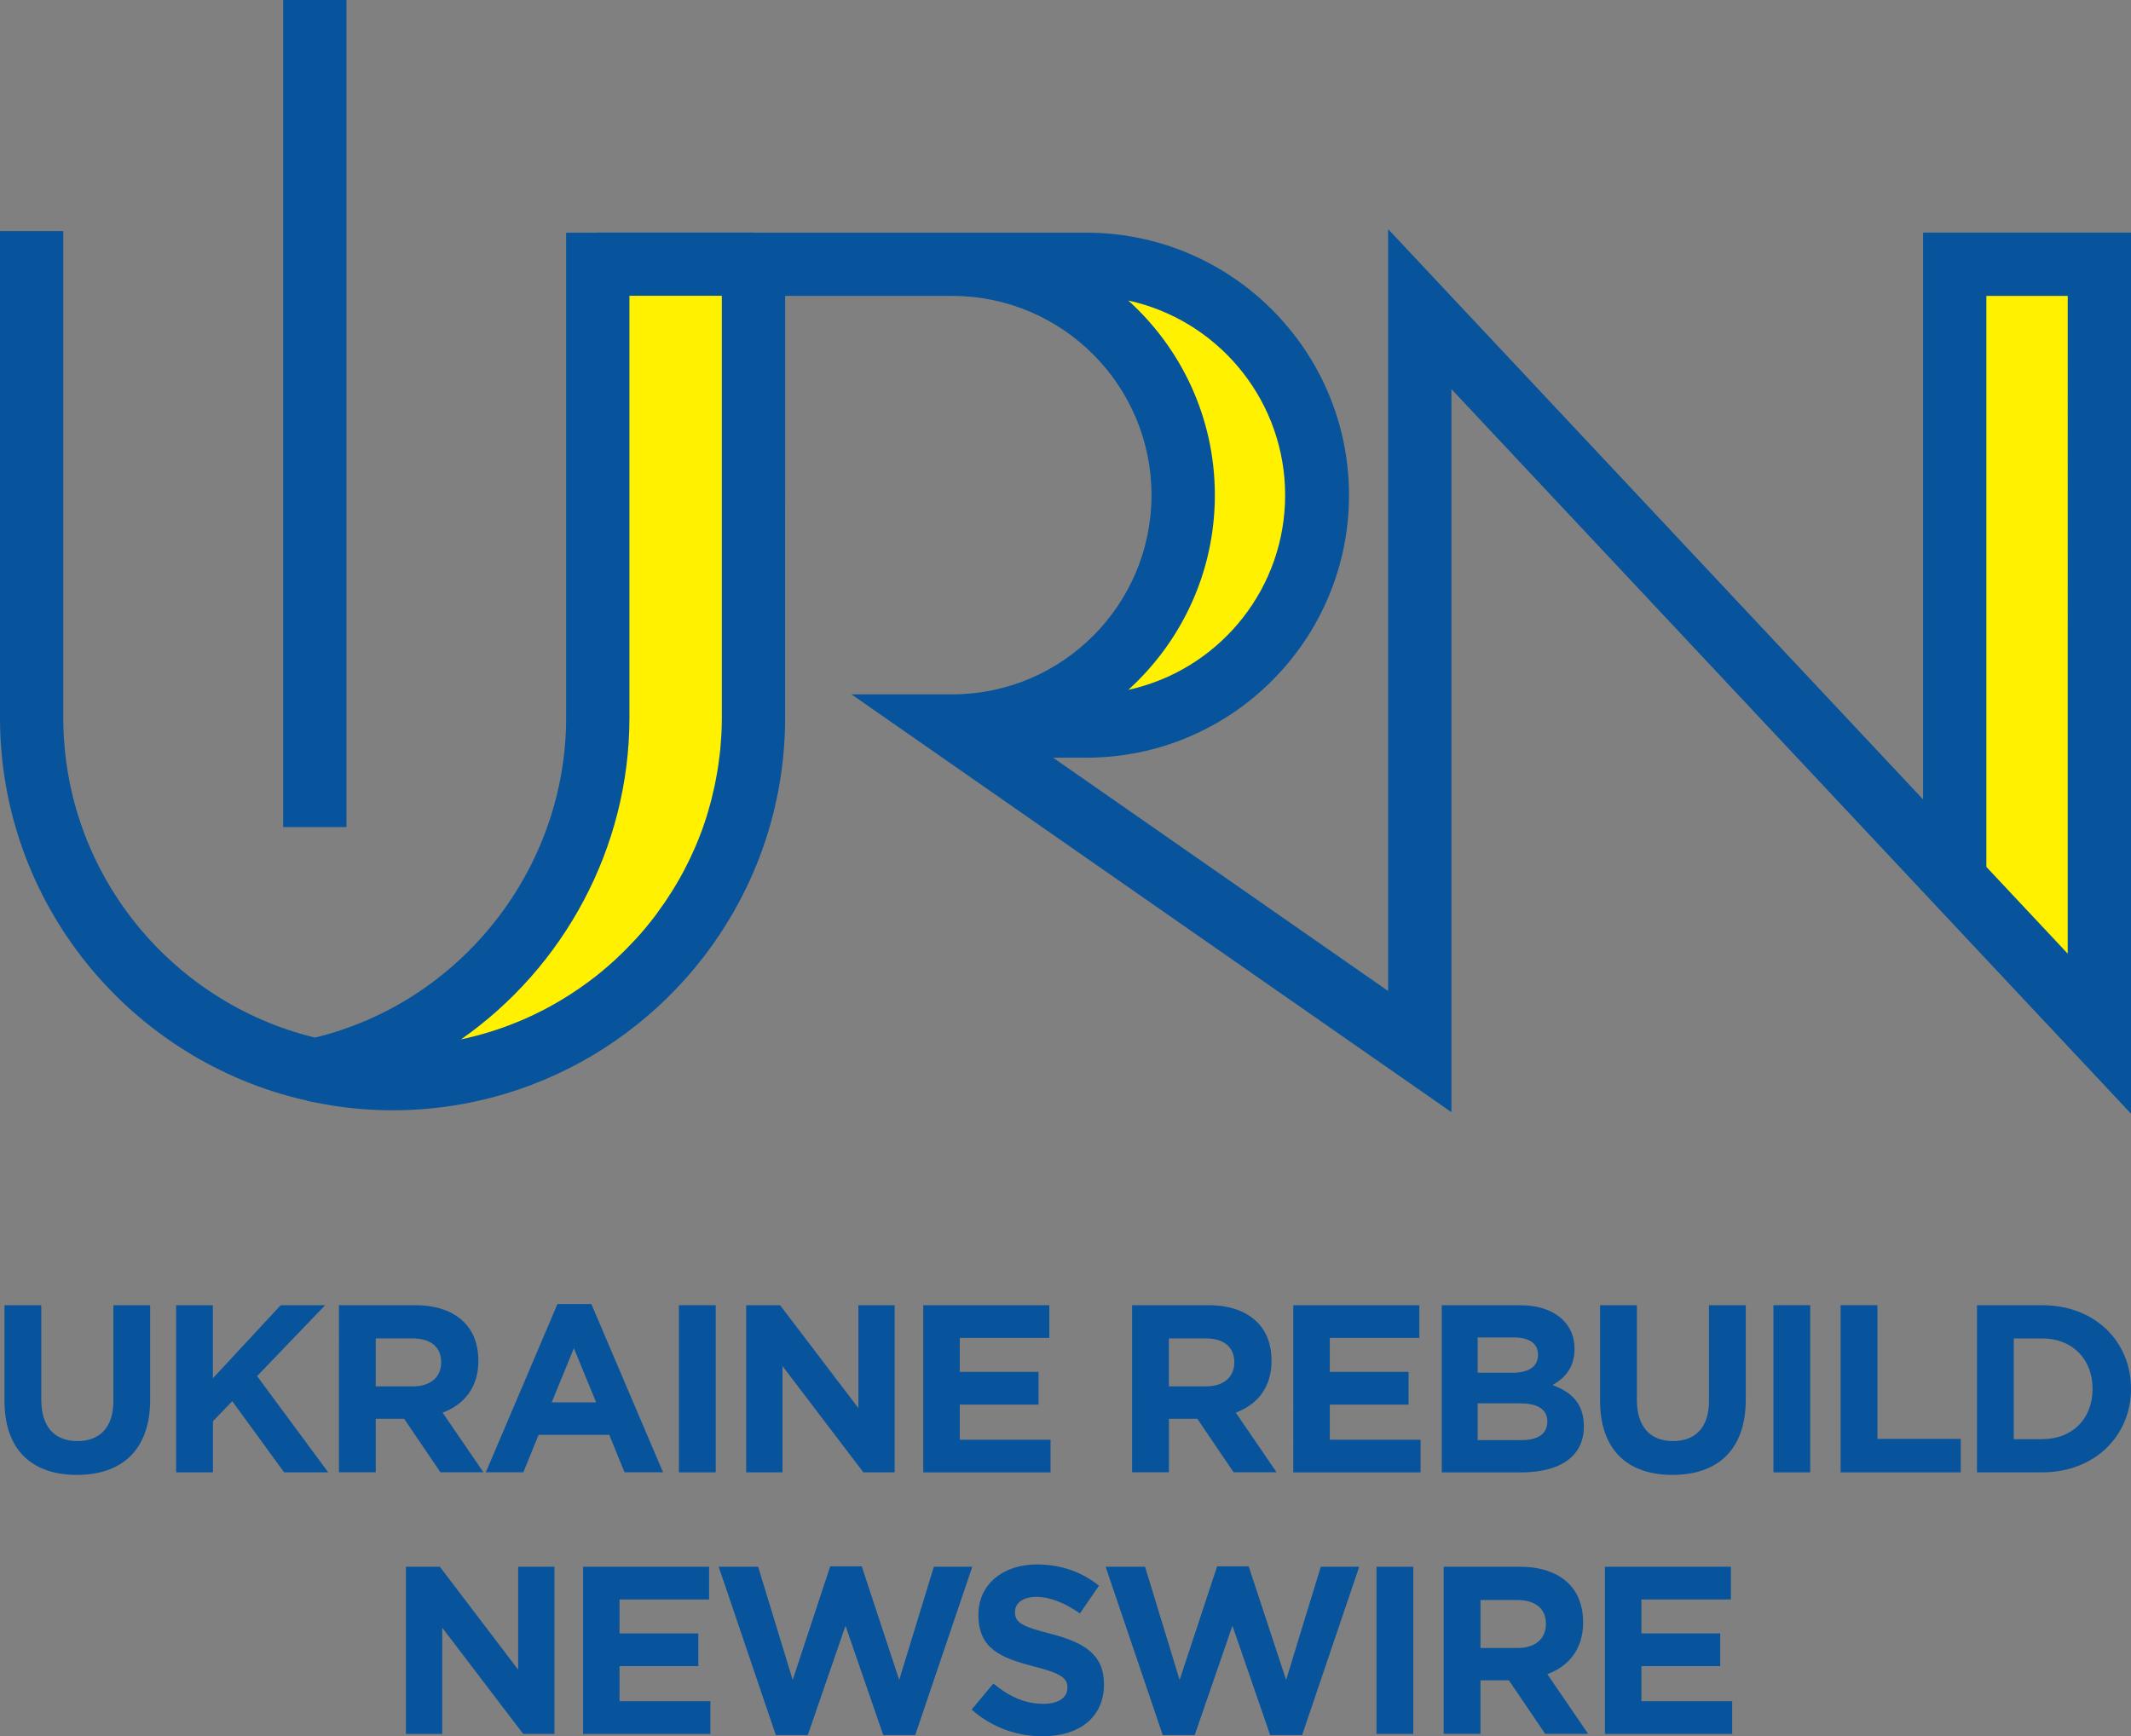 <?xml version="1.0" encoding="utf-8"?>
<!-- Generator: Adobe Illustrator 26.4.1, SVG Export Plug-In . SVG Version: 6.00 Build 0)  -->
<svg version="1.1" id="Layer_1" xmlns="http://www.w3.org/2000/svg" xmlns:xlink="http://www.w3.org/1999/xlink" x="0px" y="0px"
	 viewBox="0 0 365.98 298.26" style="enable-background:new 0 0 365.98 298.26;" xml:space="preserve">
<rect x="0" y="0" width="365.98" height="298.26" fill="#808080" stroke="none"/>
<style type="text/css">
	.st0{fill:#FFF100;}
	.st1{fill:#07539C;}
</style>
<g>
	<g>
		<polygon class="st0" points="360.54,177.56 335.7,150.99 335.7,45.4 360.54,45.4 		"/>
		<path class="st0" d="M186.59,124.71c21.9,0,39.66-17.76,39.66-39.66S208.49,45.4,186.59,45.4h-23.04
			c21.9,0,39.66,17.76,39.66,39.66s-17.76,39.66-39.66,39.66H186.59z"/>
		<path class="st0" d="M102.66,45.37v77.89c0,29.68-20.76,54.46-48.59,60.55c4.29,0.98,8.75,1.47,13.32,1.47
			c34.24,0,62.02-27.78,62.02-62.02V45.37H102.66z"/>
		<g>
			<path class="st1" d="M330.27,39.96v97.36L238.4,39.36v130.87l-57.54-40.08h5.63h0.1c24.86,0,45.09-20.23,45.09-45.09
				s-20.23-45.09-45.09-45.09h-0.1h-22.94h-33.91c-0.08,0-0.15-0.02-0.23-0.02h-26.74c-0.08,0-0.15,0.02-0.23,0.02h-5.21v5.41v4.95
				v72.94c0,25.98-18.07,48.89-43.14,54.96c-24.77-6.01-43.22-28.36-43.22-54.95V39.69H0v83.58c0,32.08,22.53,58.98,52.59,65.76
				c0.09,0.03,0.18,0.07,0.27,0.09c0.23,0.05,0.47,0.09,0.71,0.14c0.27,0.06,0.53,0.11,0.8,0.16c4.21,0.85,8.58,1.3,13.02,1.3
				c26.74,0,49.89-15.63,60.79-38.24c3.32-6.88,5.5-14.4,6.31-22.33c0.23-2.27,0.35-4.56,0.35-6.89V50.83h28.7
				c18.87,0,34.22,15.35,34.22,34.22s-15.35,34.22-34.22,34.22h-17.31l103.04,71.77V66.84L365.98,191.3V39.96H330.27z M108.1,123.27
				V50.81h15.87v72.46c0,0.92-0.03,1.83-0.07,2.74c-0.01,0.29-0.04,0.58-0.06,0.88c-0.04,0.61-0.08,1.22-0.14,1.82
				c-0.03,0.35-0.08,0.7-0.12,1.04c-0.06,0.54-0.13,1.09-0.21,1.63c-0.05,0.36-0.11,0.73-0.17,1.09c-0.09,0.52-0.18,1.04-0.28,1.55
				c-0.07,0.36-0.14,0.73-0.22,1.09c-0.11,0.52-0.23,1.03-0.36,1.54c-0.08,0.34-0.16,0.69-0.25,1.03c-0.15,0.56-0.31,1.11-0.47,1.66
				c-0.08,0.29-0.16,0.57-0.25,0.86c-0.26,0.82-0.53,1.63-0.82,2.43c-0.07,0.19-0.15,0.38-0.23,0.58c-0.23,0.62-0.47,1.23-0.73,1.84
				c-0.13,0.3-0.26,0.6-0.39,0.9c-0.22,0.49-0.44,0.99-0.67,1.47c-0.15,0.32-0.31,0.63-0.47,0.95c-0.23,0.46-0.46,0.92-0.7,1.37
				c-0.17,0.31-0.34,0.62-0.51,0.93c-0.25,0.45-0.51,0.9-0.78,1.35c-0.17,0.29-0.35,0.59-0.53,0.87c-0.29,0.47-0.6,0.94-0.9,1.4
				c-0.16,0.25-0.32,0.5-0.49,0.74c-0.39,0.57-0.79,1.13-1.2,1.68c-0.1,0.13-0.19,0.27-0.28,0.4c-0.52,0.7-1.06,1.38-1.62,2.06
				c-0.07,0.08-0.14,0.16-0.2,0.24c-0.48,0.58-0.98,1.15-1.49,1.71c-0.15,0.17-0.31,0.33-0.46,0.49c-0.44,0.47-0.88,0.94-1.33,1.39
				c-0.18,0.18-0.35,0.35-0.53,0.53c-0.45,0.44-0.9,0.88-1.36,1.3c-0.18,0.16-0.35,0.32-0.53,0.48c-0.49,0.44-0.99,0.88-1.5,1.3
				c-0.15,0.13-0.3,0.25-0.45,0.38c-0.6,0.49-1.2,0.97-1.82,1.43c-0.07,0.05-0.13,0.1-0.2,0.15c-2.16,1.61-4.44,3.08-6.82,4.37
				c-0.01,0.01-0.03,0.02-0.04,0.02c-0.77,0.42-1.55,0.82-2.35,1.2c-0.05,0.02-0.09,0.05-0.14,0.07c-0.78,0.38-1.58,0.74-2.38,1.08
				c-0.03,0.01-0.05,0.02-0.08,0.03c-3.25,1.38-6.66,2.45-10.19,3.2C96.79,166.23,108.1,145.7,108.1,123.27z M208.64,85.05
				c0-13.25-5.74-25.18-14.87-33.43c0.35,0.08,0.7,0.15,1.04,0.24c0.15,0.04,0.3,0.08,0.45,0.12c14.63,3.88,25.45,17.24,25.45,33.08
				c0,15.83-10.8,29.18-25.42,33.07c-0.16,0.04-0.33,0.09-0.49,0.13c-0.34,0.08-0.68,0.16-1.02,0.24
				C202.89,110.23,208.64,98.3,208.64,85.05z M355.11,163.81l-13.97-14.9V50.83h13.97V163.81z"/>
			<rect x="48.63" class="st1" width="10.87" height="142.07"/>
		</g>
	</g>
	<g>
		<path class="st1" d="M0.77,240.61V224.2h6.32v16.24c0,4.69,2.33,7.1,6.19,7.1s6.19-2.34,6.19-6.89V224.2h6.32v16.2
			c0,8.69-4.88,12.95-12.59,12.95C5.48,253.35,0.77,249.05,0.77,240.61z"/>
		<path class="st1" d="M30.24,224.2h6.32v12.55l11.65-12.55h7.63l-11.69,12.18l12.22,16.53h-7.58l-8.9-12.22l-3.32,3.44v8.78h-6.32
			V224.2z"/>
		<path class="st1" d="M58.21,224.2h13.12c3.65,0,6.49,1.04,8.36,2.91c1.61,1.6,2.47,3.86,2.47,6.64c0,4.63-2.5,7.55-6.15,8.9
			l7.01,10.25h-7.38l-6.23-9.19h-4.88v9.19h-6.32V224.2z M70.93,238.14c3.07,0,4.84-1.64,4.84-4.13c0-2.71-1.89-4.11-4.96-4.11
			h-6.28v8.24H70.93z"/>
		<path class="st1" d="M95.74,224h5.82l12.31,28.9h-6.61l-2.62-6.43H92.5l-2.62,6.43h-6.44L95.74,224z M102.38,240.89l-3.82-9.3
			l-3.81,9.3H102.38z"/>
		<path class="st1" d="M116.6,224.2h6.32v28.71h-6.32V224.2z"/>
		<path class="st1" d="M128.14,224.2h5.83l13.45,17.68V224.2h6.23v28.71h-5.37l-13.89-18.25v18.25h-6.24V224.2z"/>
		<path class="st1" d="M158.56,224.2h21.65v5.62h-15.38v5.83h13.53v5.62h-13.53v6.03h15.59v5.62h-21.86V224.2z"/>
		<path class="st1" d="M194.43,224.2h13.12c3.65,0,6.49,1.04,8.36,2.91c1.61,1.6,2.47,3.86,2.47,6.64c0,4.63-2.5,7.55-6.15,8.9
			l7.01,10.25h-7.38l-6.23-9.19h-4.88v9.19h-6.32V224.2z M207.14,238.14c3.07,0,4.84-1.64,4.84-4.13c0-2.71-1.89-4.11-4.96-4.11
			h-6.28v8.24H207.14z"/>
		<path class="st1" d="M222.11,224.2h21.65v5.62h-15.38v5.83h13.53v5.62h-13.53v6.03h15.59v5.62h-21.86V224.2z"/>
		<path class="st1" d="M247.61,224.2h13.33c3.28,0,5.86,0.91,7.5,2.55c1.31,1.32,1.97,2.91,1.97,4.97c0,3.23-1.72,5.04-3.77,6.19
			c3.33,1.27,5.37,3.2,5.37,7.14c0,5.25-4.27,7.87-10.74,7.87h-13.66V224.2z M259.59,235.81c2.78,0,4.55-0.9,4.55-3.12
			c0-1.89-1.47-2.95-4.14-2.95h-6.23v6.06H259.59z M261.27,247.37c2.79,0,4.47-0.98,4.47-3.19c0-1.93-1.43-3.12-4.67-3.12h-7.3v6.31
			H261.27z"/>
		<path class="st1" d="M274.8,240.61V224.2h6.32v16.24c0,4.69,2.33,7.1,6.19,7.1s6.19-2.34,6.19-6.89V224.2h6.32v16.2
			c0,8.69-4.88,12.95-12.59,12.95C279.52,253.35,274.8,249.05,274.8,240.61z"/>
		<path class="st1" d="M304.57,224.2h6.32v28.71h-6.32V224.2z"/>
		<path class="st1" d="M316.11,224.2h6.32v22.97h14.31v5.74h-20.63V224.2z"/>
		<path class="st1" d="M339.53,224.2h11.2c9.02,0,15.25,6.2,15.25,14.36c0,8.07-6.23,14.35-15.25,14.35h-11.2V224.2z M350.73,247.21
			c5.17,0,8.65-3.49,8.65-8.65c0-5.09-3.48-8.65-8.65-8.65h-4.88v17.31H350.73z"/>
		<path class="st1" d="M69.71,269.13h5.83l13.45,17.68v-17.68h6.23v28.71h-5.37L75.95,279.6v18.25h-6.24V269.13z"/>
		<path class="st1" d="M100.13,269.13h21.65v5.62h-15.38v5.83h13.53v5.62h-13.53v6.03H122v5.62h-21.86V269.13z"/>
		<path class="st1" d="M123.43,269.13h6.77l5.94,19.44l6.44-19.51H148l6.43,19.51l5.95-19.44h6.6l-9.8,28.91h-5.49l-6.48-18.78
			l-6.48,18.78h-5.49L123.43,269.13z"/>
		<path class="st1" d="M166.87,293.66l3.73-4.47c2.59,2.13,5.29,3.48,8.58,3.48c2.58,0,4.14-1.02,4.14-2.79
			c0-1.6-0.99-2.41-5.78-3.64c-5.78-1.48-9.51-3.08-9.51-8.86c0-5.21,4.19-8.65,10.05-8.65c4.18,0,7.75,1.32,10.66,3.65l-3.27,4.76
			c-2.55-1.76-5.05-2.83-7.47-2.83c-2.41,0-3.69,1.11-3.69,2.58c0,1.88,1.23,2.49,6.19,3.77c5.83,1.51,9.1,3.6,9.1,8.69
			c0,5.71-4.34,8.9-10.53,8.9C174.71,298.26,170.32,296.74,166.87,293.66z"/>
		<path class="st1" d="M189.88,269.13h6.77l5.94,19.44l6.44-19.51h5.42l6.43,19.51l5.95-19.44h6.6l-9.8,28.91h-5.49l-6.48-18.78
			l-6.48,18.78h-5.49L189.88,269.13z"/>
		<path class="st1" d="M236.4,269.13h6.32v28.71h-6.32V269.13z"/>
		<path class="st1" d="M247.94,269.13h13.12c3.65,0,6.49,1.04,8.37,2.91c1.6,1.6,2.46,3.86,2.46,6.64c0,4.63-2.5,7.55-6.15,8.9
			l7.01,10.25h-7.38l-6.23-9.19h-4.88v9.19h-6.32V269.13z M260.66,283.08c3.07,0,4.84-1.64,4.84-4.13c0-2.71-1.89-4.11-4.96-4.11
			h-6.28v8.24H260.66z"/>
		<path class="st1" d="M275.62,269.13h21.65v5.62H281.9v5.83h13.53v5.62H281.9v6.03h15.59v5.62h-21.86V269.13z"/>
	</g>
</g>
</svg>
